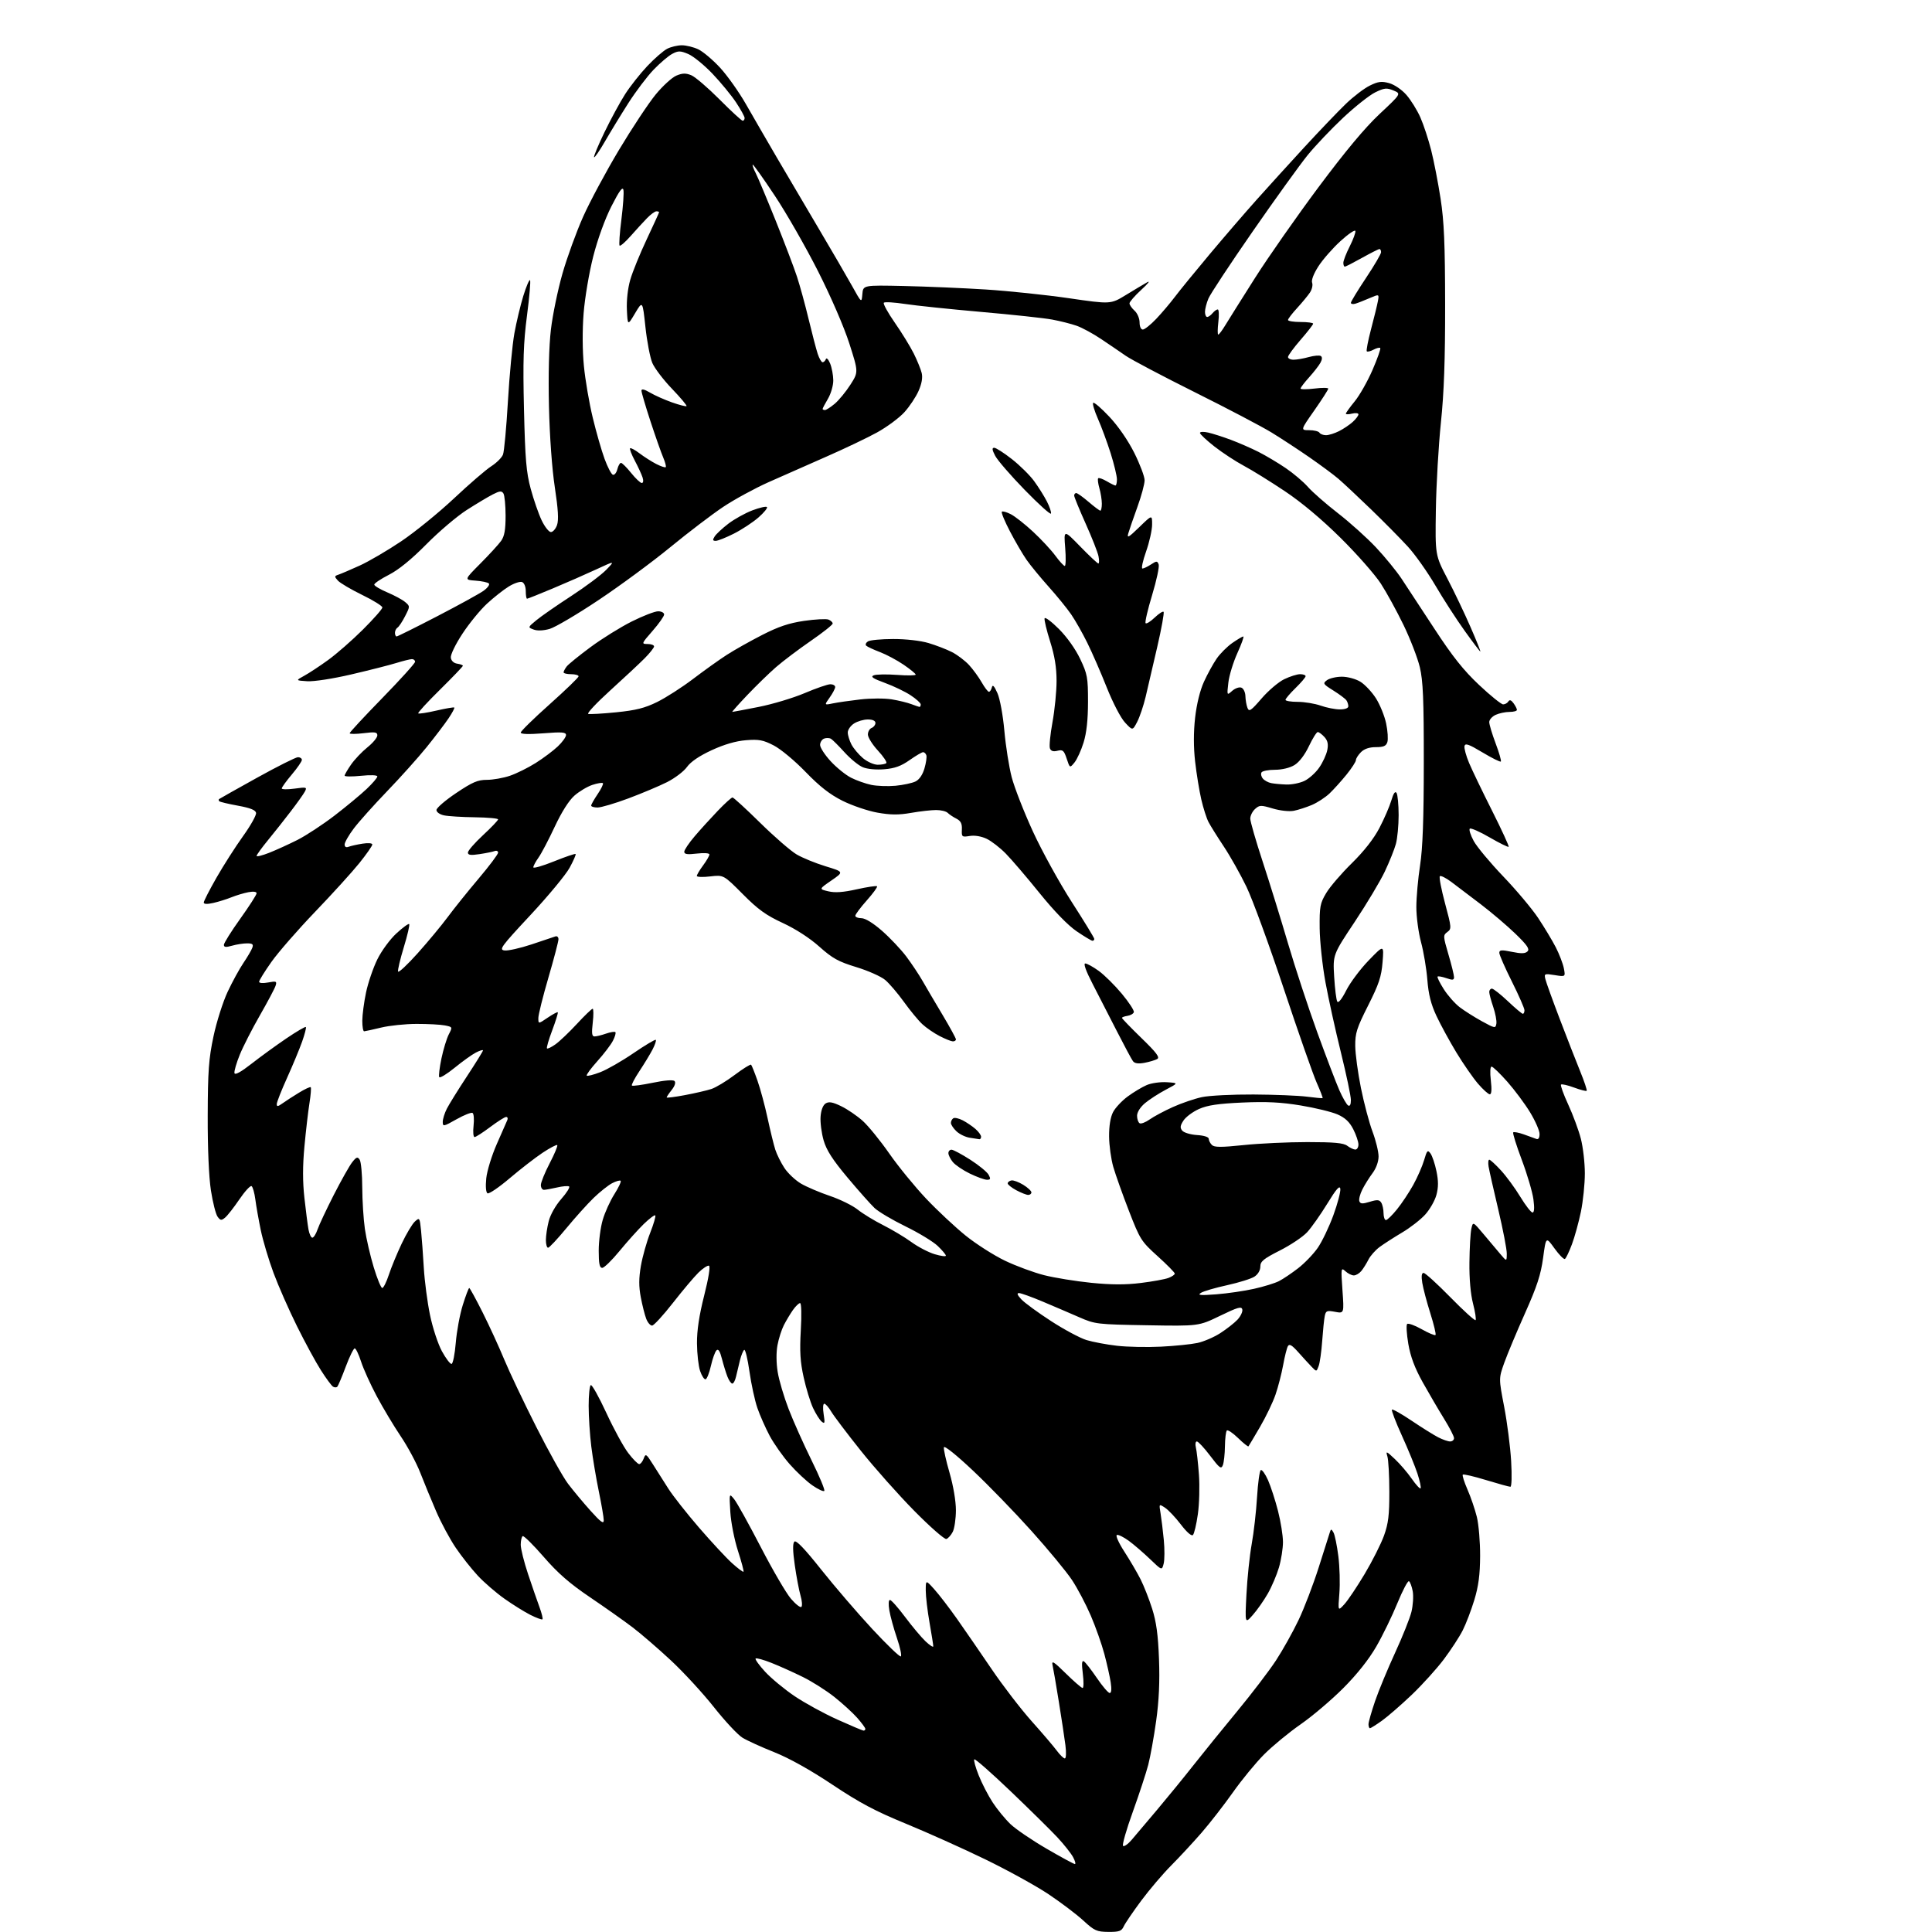 <?xml version="1.0" encoding="UTF-8" standalone="no"?>
<svg 
  version="1.1" 
  xmlns="http://www.w3.org/2000/svg" 
  xmlns:xlink="http://www.w3.org/1999/xlink" 
  xmlns:svg="http://www.w3.org/2000/svg"
  xmlns:rdf="http://www.w3.org/1999/02/22-rdf-syntax-ns#"
  xmlns:cc="http://creativecommons.org/ns#"
  xmlns:dc="http://purl.org/dc/elements/1.1/"
  viewBox="0 0 768 768"
  width="768"
  height="768"
>
<style>svg {background-color: white; }</style>"
<path stroke="none" fill="black" fill-rule="evenodd" d="M440.59,767.96C435.98,767.92 435.04,767.50 430.65,763.46C427.98,761.00 421.75,756.29 416.81,752.98C411.87,749.68 400.55,743.44 391.66,739.12C382.77,734.80 368.56,728.42 360.09,724.94C347.97,719.97 341.73,716.66 330.92,709.45C322.18,703.62 313.77,698.92 307.84,696.55C302.70,694.50 296.98,691.90 295.13,690.76C293.27,689.62 288.17,684.15 283.79,678.61C279.41,673.07 271.70,664.70 266.66,660.01C261.62,655.32 254.80,649.43 251.50,646.92C248.20,644.41 240.59,639.03 234.59,634.97C226.45,629.47 221.75,625.37 216.12,618.87C211.96,614.08 208.20,610.37 207.78,610.64C207.35,610.90 207.00,612.44 207.00,614.06C207.00,615.68 208.31,620.94 209.92,625.75C211.53,630.56 213.57,636.47 214.46,638.88C215.35,641.29 215.88,643.45 215.64,643.70C215.39,643.94 213.24,643.15 210.85,641.95C208.46,640.74 203.80,637.84 200.50,635.50C197.20,633.16 192.45,629.06 189.95,626.38C187.45,623.69 183.49,618.69 181.16,615.25C178.83,611.81 175.32,605.28 173.37,600.75C171.41,596.21 168.58,589.33 167.07,585.45C165.56,581.57 162.07,575.04 159.30,570.95C156.54,566.85 152.24,559.67 149.75,555.00C147.26,550.33 144.46,544.14 143.53,541.25C142.60,538.36 141.46,536.00 141.01,536.00C140.55,536.00 138.95,539.26 137.45,543.25C135.96,547.24 134.45,550.82 134.11,551.21C133.76,551.60 132.98,551.60 132.37,551.21C131.76,550.82 129.60,547.89 127.57,544.69C125.53,541.50 121.25,533.63 118.06,527.19C114.87,520.76 110.67,511.23 108.73,506.00C106.79,500.77 104.51,493.12 103.66,489.00C102.81,484.88 101.83,479.37 101.50,476.77C101.16,474.17 100.48,471.80 100.00,471.50C99.51,471.20 97.33,473.57 95.16,476.76C92.99,479.96 90.44,483.22 89.50,484.00C88.00,485.25 87.62,485.20 86.49,483.65C85.77,482.67 84.58,477.97 83.84,473.19C83.02,467.83 82.53,456.45 82.57,443.50C82.62,425.78 82.98,420.86 84.86,412.00C86.08,406.23 88.62,398.24 90.49,394.26C92.36,390.27 95.19,385.10 96.78,382.76C98.37,380.42 99.95,377.71 100.30,376.75C100.81,375.36 100.38,375.00 98.21,375.00C96.71,375.00 94.03,375.42 92.24,375.93C89.80,376.63 89.00,376.55 89.00,375.59C89.00,374.88 91.92,370.22 95.50,365.22C99.07,360.23 102.00,355.67 102.00,355.09C102.00,354.46 100.73,354.29 98.75,354.66C96.96,355.00 93.93,355.91 92.01,356.68C90.09,357.46 86.83,358.48 84.76,358.94C82.31,359.49 81.00,359.43 81.00,358.76C81.00,358.20 83.28,353.75 86.07,348.87C88.86,343.99 93.61,336.57 96.62,332.37C99.63,328.18 101.96,324.02 101.79,323.13C101.57,321.99 99.46,321.16 94.58,320.27C90.79,319.58 87.46,318.79 87.18,318.51C86.90,318.23 86.85,317.84 87.08,317.65C87.31,317.46 94.11,313.64 102.20,309.15C110.28,304.67 117.60,301.00 118.45,301.00C119.30,301.00 120.00,301.48 120.00,302.07C120.00,302.66 118.20,305.28 116.00,307.88C113.80,310.49 112.00,312.98 112.00,313.41C112.00,313.84 114.29,313.87 117.09,313.49C121.86,312.83 122.12,312.90 121.18,314.67C120.63,315.70 118.11,319.23 115.59,322.52C113.08,325.81 108.99,330.98 106.51,334.00C104.03,337.02 102.00,339.83 102.00,340.24C102.00,340.64 104.25,340.08 107.00,339.00C109.75,337.92 114.81,335.61 118.25,333.88C121.68,332.14 128.32,327.78 133.00,324.19C137.67,320.60 143.41,315.84 145.75,313.62C148.09,311.40 150.00,309.17 150.00,308.65C150.00,308.11 147.32,308.00 143.50,308.39C139.92,308.76 137.00,308.73 137.00,308.33C137.00,307.93 138.15,305.95 139.55,303.93C140.95,301.91 143.87,298.83 146.05,297.08C148.22,295.34 150.00,293.20 150.00,292.34C150.00,291.02 149.12,290.88 144.50,291.46C141.47,291.83 139.00,291.84 139.00,291.47C139.00,291.09 144.85,284.79 152.00,277.46C159.15,270.13 165.00,263.66 165.00,263.07C165.00,262.48 164.44,262.00 163.75,262.01C163.06,262.02 160.25,262.71 157.50,263.56C154.75,264.41 146.71,266.45 139.62,268.10C132.24,269.82 124.78,270.97 122.12,270.80C117.50,270.50 117.50,270.50 120.93,268.63C122.81,267.61 127.09,264.79 130.43,262.37C133.77,259.96 139.99,254.52 144.25,250.28C148.51,246.04 152.00,242.08 152.00,241.48C152.00,240.89 148.38,238.63 143.95,236.48C139.53,234.32 135.19,231.76 134.32,230.80C132.86,229.18 132.88,228.99 134.61,228.41C135.65,228.06 139.43,226.44 143.00,224.82C146.57,223.20 153.98,218.87 159.46,215.19C164.94,211.51 174.39,203.83 180.46,198.13C186.53,192.42 193.20,186.67 195.29,185.34C197.37,184.01 199.47,181.93 199.94,180.71C200.42,179.50 201.30,169.95 201.91,159.50C202.52,149.05 203.68,136.89 204.48,132.47C205.28,128.05 206.88,121.37 208.03,117.62C209.19,113.87 210.39,111.06 210.70,111.36C211.00,111.67 210.46,117.99 209.49,125.42C208.06,136.42 207.84,143.35 208.29,162.71C208.76,182.58 209.20,187.79 210.97,194.31C212.13,198.61 214.08,204.24 215.30,206.81C216.53,209.39 218.19,211.50 218.99,211.50C219.79,211.50 220.89,210.25 221.43,208.72C222.13,206.73 221.88,202.45 220.55,193.72C219.43,186.37 218.50,173.54 218.22,161.54C217.93,149.03 218.22,137.65 218.99,131.04C219.67,125.24 221.74,115.22 223.58,108.77C225.43,102.32 229.13,92.14 231.80,86.16C234.47,80.17 240.90,68.20 246.08,59.55C251.26,50.90 257.81,41.02 260.63,37.58C263.45,34.15 267.17,30.76 268.88,30.05C271.31,29.04 272.62,29.02 274.82,29.92C276.37,30.57 281.42,34.90 286.05,39.55C290.67,44.20 294.80,48.00 295.23,48.00C295.65,48.00 296.00,47.51 296.00,46.92C296.00,46.33 294.45,43.51 292.57,40.67C290.68,37.83 286.44,32.68 283.15,29.23C279.86,25.79 275.54,22.29 273.57,21.46C270.42,20.15 269.63,20.14 267.24,21.40C265.73,22.19 262.41,25.02 259.85,27.67C257.29,30.33 252.75,36.33 249.77,41.00C246.79,45.67 242.61,52.53 240.48,56.22C238.35,59.92 236.41,62.74 236.16,62.49C235.91,62.25 237.76,57.79 240.27,52.60C242.78,47.41 246.48,40.58 248.50,37.43C250.51,34.29 254.48,29.26 257.32,26.26C260.15,23.26 263.69,20.18 265.19,19.40C266.68,18.63 269.32,18.00 271.05,18.00C272.78,18.00 275.73,18.73 277.59,19.61C279.46,20.50 283.36,23.79 286.25,26.92C289.14,30.06 293.75,36.56 296.50,41.37C299.25,46.18 304.83,55.83 308.91,62.81C312.99,69.79 320.46,82.47 325.52,91.00C330.57,99.53 336.46,109.65 338.61,113.50C342.50,120.50 342.50,120.50 342.80,116.92C343.10,113.34 343.10,113.34 359.30,113.69C368.21,113.89 382.87,114.51 391.87,115.08C400.88,115.66 415.73,117.21 424.87,118.54C441.50,120.96 441.50,120.96 447.50,117.30C450.80,115.29 454.62,113.00 456.00,112.22C457.38,111.43 456.36,112.75 453.74,115.14C451.12,117.54 448.99,119.99 448.99,120.60C449.00,121.20 449.90,122.50 451.00,123.50C452.11,124.50 453.00,126.58 453.00,128.15C453.00,129.81 453.54,131.00 454.29,131.00C455.00,131.00 457.40,129.09 459.62,126.75C461.84,124.41 465.18,120.47 467.04,118.00C468.90,115.53 475.14,107.88 480.91,101.00C486.68,94.12 495.01,84.45 499.44,79.50C503.86,74.55 512.43,65.12 518.49,58.53C524.55,51.95 531.98,44.19 535.00,41.28C538.02,38.37 542.31,35.10 544.53,34.02C547.83,32.39 549.20,32.22 552.19,33.04C554.28,33.62 557.21,35.61 559.06,37.72C560.83,39.74 563.33,43.76 564.61,46.65C565.89,49.54 567.82,55.42 568.91,59.70C570.00,63.99 571.68,72.67 572.66,79.00C574.05,88.06 574.43,96.97 574.46,121.00C574.49,142.96 574.02,156.12 572.78,168.00C571.84,177.07 570.94,192.65 570.78,202.60C570.50,220.71 570.50,220.71 575.41,230.10C578.11,235.27 582.22,243.89 584.55,249.25C586.89,254.61 588.65,259.00 588.46,259.00C588.28,259.00 585.47,255.29 582.22,250.75C578.96,246.21 573.74,238.13 570.62,232.80C567.49,227.46 562.59,220.52 559.72,217.37C556.85,214.23 550.23,207.52 545.00,202.47C539.77,197.41 533.92,191.94 532.00,190.30C530.08,188.66 524.90,184.83 520.50,181.78C516.10,178.73 509.35,174.31 505.50,171.95C501.65,169.59 487.93,162.38 475.00,155.94C462.07,149.49 449.70,142.96 447.50,141.43C445.30,139.90 440.90,136.90 437.71,134.77C434.53,132.63 430.16,130.26 428.00,129.50C425.84,128.74 421.47,127.63 418.29,127.04C415.10,126.44 402.38,125.07 390.00,123.99C377.62,122.90 364.02,121.48 359.76,120.83C355.51,120.18 351.71,119.95 351.34,120.33C350.96,120.71 352.92,124.28 355.69,128.26C358.46,132.24 361.85,137.75 363.22,140.50C364.59,143.25 366.02,146.76 366.39,148.29C366.83,150.13 366.40,152.56 365.14,155.41C364.09,157.80 361.55,161.60 359.51,163.86C357.46,166.12 352.57,169.74 348.64,171.91C344.71,174.07 335.65,178.39 328.50,181.52C321.35,184.65 311.00,189.22 305.50,191.68C300.00,194.14 291.90,198.55 287.50,201.49C283.10,204.42 273.65,211.62 266.50,217.48C259.35,223.35 246.53,232.80 238.00,238.49C229.47,244.19 220.70,249.36 218.50,250.00C216.00,250.71 213.62,250.81 212.15,250.26C209.79,249.38 209.79,249.38 213.15,246.60C214.99,245.06 221.22,240.73 227.00,236.97C232.78,233.21 239.07,228.50 241.00,226.50C244.50,222.87 244.50,222.87 237.00,226.35C232.88,228.26 225.12,231.67 219.76,233.91C214.40,236.16 209.79,238.00 209.51,238.00C209.23,238.00 209.00,236.64 209.00,234.97C209.00,233.22 208.38,231.70 207.53,231.37C206.71,231.06 204.35,231.85 202.28,233.12C200.20,234.39 196.29,237.48 193.59,239.97C190.89,242.46 186.48,247.85 183.80,251.95C181.04,256.15 179.04,260.29 179.21,261.45C179.39,262.70 180.38,263.62 181.75,263.82C182.99,264.00 184.00,264.38 184.00,264.66C184.00,264.95 179.90,269.22 174.90,274.16C169.89,279.09 166.00,283.33 166.25,283.58C166.50,283.83 169.75,283.33 173.47,282.47C177.19,281.61 180.40,281.06 180.59,281.26C180.79,281.45 179.76,283.39 178.30,285.56C176.84,287.73 172.93,292.88 169.60,297.00C166.27,301.12 159.21,309.00 153.91,314.50C148.62,320.00 142.64,326.67 140.64,329.33C138.64,331.98 137.00,334.84 137.00,335.68C137.00,336.67 137.56,337.00 138.59,336.60C139.46,336.27 141.94,335.71 144.09,335.37C146.36,335.01 148.00,335.15 148.00,335.71C148.00,336.24 145.68,339.56 142.85,343.09C140.02,346.61 132.09,355.35 125.22,362.50C118.36,369.65 110.55,378.61 107.87,382.41C105.19,386.21 103.00,389.74 103.00,390.27C103.00,390.82 104.51,390.94 106.59,390.55C109.85,389.94 110.12,390.06 109.54,391.87C109.19,392.96 106.39,398.24 103.32,403.60C100.24,408.96 96.64,416.01 95.31,419.28C93.98,422.55 93.03,425.83 93.20,426.57C93.40,427.45 95.75,426.16 100.00,422.84C103.58,420.04 109.80,415.52 113.83,412.79C117.86,410.06 121.35,408.02 121.58,408.25C121.82,408.48 121.14,411.11 120.09,414.09C119.03,417.06 116.34,423.55 114.10,428.50C111.86,433.45 110.02,438.12 110.02,438.87C110.00,439.96 110.46,439.91 112.25,438.63C113.49,437.74 116.43,435.83 118.80,434.39C121.16,432.94 123.28,431.95 123.52,432.19C123.76,432.42 123.53,435.29 123.01,438.56C122.49,441.83 121.59,449.54 121.02,455.71C120.29,463.46 120.29,469.78 121.01,476.21C121.57,481.32 122.31,486.96 122.63,488.75C122.96,490.54 123.65,492.00 124.16,492.00C124.68,492.00 125.61,490.54 126.22,488.75C126.83,486.96 129.74,480.77 132.68,475.00C135.63,469.23 138.92,463.38 140.01,462.00C141.68,459.88 142.14,459.73 142.98,461.00C143.52,461.82 143.99,466.77 144.00,472.00C144.02,477.23 144.49,484.65 145.04,488.50C145.60,492.35 147.18,499.21 148.56,503.75C149.94,508.29 151.46,512.00 151.95,512.00C152.44,512.00 153.62,509.64 154.57,506.75C155.52,503.86 157.81,498.30 159.66,494.40C161.51,490.49 163.88,486.52 164.93,485.57C166.78,483.89 166.85,484.00 167.38,489.17C167.67,492.10 168.17,498.77 168.47,504.00C168.78,509.23 169.88,517.64 170.93,522.71C171.97,527.77 174.10,534.25 175.66,537.12C177.22,539.98 178.95,542.26 179.50,542.18C180.05,542.11 180.80,538.32 181.18,533.77C181.55,529.22 182.80,522.46 183.97,518.75C185.13,515.04 186.28,512.00 186.53,512.00C186.78,512.00 189.18,516.39 191.87,521.75C194.56,527.11 198.41,535.51 200.44,540.42C202.47,545.32 208.18,557.36 213.14,567.16C218.09,576.97 223.80,587.18 225.82,589.84C227.85,592.51 231.86,597.33 234.75,600.55C238.79,605.05 240.00,605.93 240.00,604.36C240.00,603.24 239.12,598.08 238.05,592.91C236.98,587.73 235.63,579.69 235.05,575.03C234.47,570.37 234.00,563.08 234.00,558.84C234.00,554.59 234.38,550.88 234.84,550.60C235.30,550.31 238.08,555.28 241.02,561.63C243.96,567.99 247.87,575.17 249.73,577.59C251.58,580.02 253.54,582.00 254.08,582.00C254.62,582.00 255.43,581.01 255.88,579.79C256.64,577.73 256.88,577.87 259.51,582.04C261.06,584.49 263.82,588.85 265.66,591.73C267.49,594.61 273.00,601.60 277.90,607.28C282.80,612.95 288.69,619.29 290.99,621.37C293.29,623.45 295.34,624.99 295.55,624.78C295.75,624.58 294.76,620.83 293.34,616.46C291.92,612.07 290.56,605.14 290.31,601.00C289.86,593.50 289.86,593.50 291.87,595.99C292.97,597.36 297.72,605.91 302.42,614.99C307.12,624.07 312.51,633.30 314.39,635.50C316.27,637.70 318.15,639.17 318.57,638.76C318.98,638.35 318.83,636.32 318.22,634.26C317.62,632.19 316.59,626.75 315.94,622.18C315.12,616.48 315.07,613.53 315.78,612.82C316.48,612.12 319.85,615.63 326.46,623.96C331.78,630.64 340.89,641.25 346.71,647.52C352.54,653.80 357.66,658.71 358.09,658.45C358.52,658.18 357.83,654.90 356.55,651.15C355.27,647.40 353.92,642.46 353.53,640.17C353.11,637.71 353.21,636.00 353.77,636.00C354.30,636.00 356.99,639.04 359.77,642.75C362.54,646.46 366.20,650.82 367.90,652.44C369.61,654.05 371.00,654.95 371.00,654.44C371.00,653.92 370.32,649.67 369.50,645.00C368.68,640.33 368.00,634.59 368.00,632.25C368.00,627.99 368.00,627.99 371.38,631.75C373.24,633.81 377.31,639.10 380.41,643.50C383.51,647.90 389.71,656.90 394.19,663.50C398.66,670.10 405.81,679.39 410.06,684.16C414.32,688.92 418.83,694.20 420.09,695.91C421.35,697.61 422.78,699.00 423.28,699.00C423.79,699.00 423.90,696.71 423.52,693.75C423.15,690.86 421.98,683.10 420.91,676.50C419.85,669.90 418.73,663.38 418.42,662.00C417.96,659.91 418.83,660.45 423.71,665.25C426.93,668.41 429.91,671.00 430.35,671.00C430.79,671.00 430.83,668.46 430.44,665.36C429.93,661.25 430.04,659.91 430.87,660.42C431.50,660.81 433.82,663.80 436.04,667.06C438.26,670.33 440.55,673.00 441.13,673.00C441.80,673.00 441.94,671.47 441.52,668.75C441.16,666.41 440.02,661.35 439.00,657.50C437.98,653.65 435.56,646.80 433.62,642.27C431.68,637.75 428.31,631.35 426.12,628.06C423.93,624.76 416.70,616.00 410.05,608.60C403.40,601.19 392.91,590.37 386.73,584.55C380.23,578.41 375.38,574.53 375.21,575.32C375.05,576.07 376.06,580.63 377.46,585.45C378.97,590.67 379.99,596.71 379.99,600.36C379.98,603.74 379.41,607.59 378.74,608.92C378.06,610.25 376.91,611.54 376.20,611.77C375.48,612.01 369.74,606.98 363.45,600.60C357.16,594.22 347.56,583.42 342.13,576.61C336.69,569.80 331.42,562.82 330.41,561.11C329.40,559.40 328.16,558.00 327.66,558.00C327.15,558.00 327.04,559.83 327.41,562.15C327.98,565.71 327.86,566.13 326.62,565.10C325.82,564.44 324.29,562.01 323.20,559.70C322.12,557.39 320.44,551.93 319.48,547.56C318.10,541.37 317.85,537.24 318.33,528.81C318.69,522.54 318.57,518.00 318.04,518.00C317.55,518.00 316.27,519.24 315.20,520.75C314.14,522.26 312.52,524.97 311.60,526.76C310.68,528.56 309.54,532.14 309.06,534.73C308.53,537.53 308.56,541.82 309.14,545.37C309.66,548.65 311.63,555.29 313.50,560.13C315.37,564.98 319.47,574.14 322.60,580.49C325.74,586.84 328.02,592.32 327.67,592.66C327.32,593.01 325.19,592.02 322.93,590.45C320.66,588.88 316.61,585.10 313.93,582.05C311.24,579.00 307.66,573.92 305.97,570.78C304.29,567.63 302.08,562.63 301.06,559.67C300.04,556.71 298.63,550.19 297.92,545.20C297.21,540.20 296.28,536.33 295.84,536.60C295.41,536.86 294.64,538.75 294.13,540.79C293.62,542.83 292.92,545.74 292.58,547.25C292.24,548.76 291.58,550.00 291.10,550.00C290.63,550.00 289.76,548.76 289.17,547.25C288.58,545.74 287.59,542.53 286.97,540.12C286.19,537.06 285.54,536.06 284.80,536.80C284.22,537.38 283.23,540.16 282.59,542.98C281.96,545.79 281.00,548.19 280.47,548.30C279.94,548.41 278.96,546.92 278.31,545.00C277.65,543.08 277.09,538.12 277.06,534.00C277.02,528.87 277.93,522.87 279.92,515.00C281.68,508.06 282.43,503.36 281.83,503.14C281.28,502.94 279.40,504.17 277.66,505.87C275.92,507.57 271.35,512.99 267.50,517.92C263.65,522.84 259.93,526.90 259.23,526.94C258.52,526.97 257.47,525.76 256.89,524.25C256.30,522.74 255.33,518.88 254.72,515.67C253.91,511.37 253.92,508.11 254.77,503.17C255.41,499.50 257.07,493.61 258.46,490.08C259.85,486.54 260.76,483.42 260.48,483.14C260.19,482.86 258.14,484.40 255.91,486.56C253.68,488.73 249.36,493.54 246.31,497.25C243.27,500.96 240.15,504.00 239.39,504.00C238.34,504.00 238.00,502.33 238.00,497.18C238.00,493.43 238.71,487.92 239.59,484.93C240.46,481.94 242.54,477.35 244.22,474.71C245.89,472.08 247.02,469.68 246.72,469.39C246.43,469.09 244.91,469.52 243.34,470.34C241.78,471.15 238.47,473.78 236.00,476.17C233.53,478.56 228.63,484.00 225.12,488.26C221.60,492.52 218.34,496.00 217.87,496.00C217.39,496.00 217.00,494.62 217.00,492.94C217.00,491.26 217.50,487.89 218.12,485.45C218.77,482.86 220.86,479.17 223.14,476.58C225.29,474.14 226.67,471.91 226.22,471.63C225.76,471.35 223.61,471.53 221.44,472.04C219.28,472.54 216.94,472.96 216.25,472.98C215.56,472.99 215.00,472.13 215.00,471.07C215.00,470.01 216.58,466.12 218.51,462.41C220.44,458.71 221.79,455.46 221.52,455.19C221.25,454.92 218.64,456.29 215.71,458.23C212.79,460.17 206.89,464.74 202.60,468.38C198.32,472.02 194.35,474.71 193.78,474.36C193.16,473.98 192.97,471.58 193.30,468.37C193.60,465.43 195.49,459.30 197.49,454.76C199.49,450.22 201.37,445.94 201.67,445.25C201.97,444.56 201.76,444.00 201.21,444.00C200.65,444.00 197.81,445.80 194.88,448.00C191.95,450.20 189.15,452.00 188.65,452.00C188.15,452.00 187.97,449.97 188.25,447.48C188.53,445.00 188.35,442.72 187.85,442.41C187.35,442.10 184.48,443.23 181.47,444.93C176.28,447.86 176.00,447.91 176.00,445.96C176.00,444.83 176.74,442.46 177.64,440.70C178.54,438.94 182.14,433.14 185.64,427.82C189.14,422.50 192.00,417.87 192.00,417.55C192.00,417.22 190.72,417.61 189.16,418.41C187.61,419.22 183.81,421.93 180.73,424.45C177.64,426.96 174.89,428.64 174.61,428.18C174.33,427.73 174.72,424.39 175.48,420.76C176.24,417.14 177.55,412.84 178.39,411.20C179.92,408.25 179.91,408.23 176.84,407.62C175.14,407.28 170.09,407.01 165.62,407.02C161.16,407.02 154.80,407.68 151.50,408.48C148.20,409.28 145.16,409.94 144.75,409.96C144.34,409.98 144.01,408.09 144.02,405.75C144.03,403.41 144.70,398.35 145.51,394.50C146.32,390.65 148.34,384.74 149.99,381.38C151.66,377.98 155.04,373.37 157.58,371.04C160.09,368.72 162.38,367.05 162.66,367.33C162.94,367.61 161.98,371.74 160.53,376.50C159.08,381.26 158.04,385.63 158.24,386.21C158.43,386.78 161.96,383.48 166.08,378.88C170.20,374.27 175.57,367.80 178.01,364.50C180.45,361.20 185.94,354.36 190.22,349.30C194.50,344.24 198.00,339.58 198.00,338.94C198.00,338.31 197.38,338.02 196.63,338.31C195.87,338.60 193.17,339.15 190.63,339.53C187.10,340.06 186.00,339.91 186.00,338.90C186.00,338.17 188.70,335.06 192.00,332.00C195.30,328.94 198.00,326.11 198.00,325.72C198.00,325.32 193.84,324.95 188.75,324.88C183.66,324.82 178.15,324.47 176.50,324.12C174.80,323.76 173.50,322.84 173.50,321.99C173.50,321.17 177.02,318.14 181.33,315.25C187.81,310.90 189.91,310.00 193.54,310.00C195.95,310.00 200.08,309.27 202.70,308.38C205.32,307.49 209.95,305.19 212.98,303.28C216.02,301.36 219.96,298.40 221.75,296.70C223.54,295.00 225.00,292.97 225.00,292.20C225.00,291.04 223.41,290.91 216.00,291.50C210.20,291.96 207.00,291.86 207.00,291.21C207.00,290.66 212.17,285.60 218.50,279.96C224.82,274.31 230.00,269.32 230.00,268.85C230.00,268.38 228.65,268.00 227.00,268.00C225.35,268.00 224.01,267.66 224.03,267.25C224.05,266.84 224.61,265.79 225.28,264.92C225.95,264.05 230.22,260.59 234.76,257.23C239.30,253.87 246.67,249.29 251.12,247.06C255.58,244.83 260.30,243.00 261.62,243.00C262.93,243.00 264.00,243.57 264.00,244.27C264.00,244.96 261.94,247.89 259.42,250.77C254.96,255.87 254.91,256.00 257.42,256.00C258.84,256.00 260.00,256.43 260.00,256.96C260.00,257.48 258.31,259.62 256.23,261.71C254.16,263.79 248.02,269.53 242.59,274.45C237.16,279.38 233.22,283.57 233.83,283.78C234.45,283.98 239.45,283.70 244.95,283.15C252.78,282.36 256.33,281.47 261.24,279.05C264.69,277.35 271.11,273.23 275.51,269.89C279.90,266.55 285.91,262.26 288.85,260.36C291.80,258.45 298.12,254.89 302.91,252.44C309.44,249.09 313.62,247.69 319.63,246.81C324.03,246.17 328.39,245.94 329.32,246.29C330.24,246.65 331.00,247.35 331.00,247.86C331.00,248.37 327.06,251.49 322.25,254.80C317.44,258.12 311.25,262.79 308.50,265.18C305.75,267.57 300.62,272.56 297.09,276.27C293.57,279.97 290.87,283.00 291.09,283.00C291.32,283.00 296.00,282.11 301.50,281.03C307.00,279.95 315.25,277.48 319.83,275.54C324.41,273.59 329.02,272.00 330.08,272.00C331.14,272.00 332.00,272.49 332.00,273.10C332.00,273.70 331.02,275.57 329.82,277.26C327.63,280.32 327.63,280.32 331.07,279.61C332.96,279.22 337.86,278.51 341.96,278.04C346.06,277.56 351.69,277.55 354.46,278.00C357.23,278.46 360.77,279.32 362.32,279.92C363.86,280.51 365.33,281.00 365.57,281.00C365.80,281.00 366.00,280.56 366.00,280.01C366.00,279.47 364.21,277.84 362.02,276.40C359.84,274.95 355.22,272.73 351.77,271.47C346.97,269.71 345.93,269.01 347.33,268.45C348.34,268.05 352.50,267.98 356.58,268.28C360.66,268.59 364.00,268.54 364.00,268.17C364.00,267.80 361.84,266.03 359.20,264.23C356.56,262.43 352.30,260.16 349.74,259.19C347.19,258.22 344.75,257.08 344.32,256.66C343.90,256.24 344.22,255.47 345.03,254.96C345.84,254.45 350.36,254.02 355.07,254.02C360.08,254.01 365.89,254.67 369.07,255.61C372.06,256.50 376.25,258.11 378.39,259.20C380.53,260.29 383.59,262.60 385.20,264.34C386.80,266.08 389.07,269.19 390.24,271.25C391.41,273.31 392.70,275.00 393.11,275.00C393.52,275.00 394.04,274.21 394.28,273.25C394.58,272.00 395.20,272.64 396.48,275.50C397.50,277.79 398.68,284.19 399.25,290.50C399.79,296.55 401.10,304.84 402.16,308.93C403.23,313.02 407.01,322.72 410.58,330.49C414.15,338.26 421.10,350.89 426.03,358.55C430.97,366.22 435.00,372.83 435.00,373.24C435.00,373.66 434.66,373.99 434.25,373.97C433.84,373.95 431.03,372.27 428.01,370.22C424.55,367.87 419.12,362.28 413.27,355.05C408.19,348.75 402.14,341.68 399.83,339.33C397.53,336.98 394.09,334.32 392.19,333.42C390.10,332.43 387.45,331.99 385.48,332.31C382.37,332.81 382.23,332.70 382.36,329.73C382.47,327.39 381.92,326.32 380.17,325.42C378.88,324.77 377.33,323.73 376.72,323.12C376.10,322.50 374.04,322.00 372.13,322.00C370.22,322.00 365.74,322.51 362.17,323.13C357.20,324.00 354.05,323.97 348.76,323.03C344.96,322.35 338.73,320.23 334.90,318.32C329.86,315.79 325.83,312.64 320.23,306.85C315.94,302.41 310.30,297.72 307.55,296.31C303.36,294.15 301.65,293.83 296.52,294.25C292.49,294.57 287.90,295.91 282.89,298.22C277.98,300.49 274.55,302.82 273.08,304.89C271.84,306.63 268.27,309.34 265.16,310.91C262.05,312.47 255.13,315.38 249.79,317.38C244.46,319.37 238.94,321.00 237.54,321.00C236.14,321.00 235.00,320.65 235.00,320.23C235.00,319.81 236.17,317.75 237.59,315.65C239.01,313.56 239.94,311.61 239.66,311.32C239.37,311.04 237.49,311.34 235.48,312.01C233.47,312.67 230.26,314.59 228.35,316.27C226.15,318.20 223.25,322.79 220.50,328.66C218.10,333.80 215.21,339.31 214.07,340.90C212.93,342.50 212.00,344.24 212.00,344.77C212.00,345.29 215.70,344.23 220.22,342.41C224.74,340.59 228.61,339.27 228.82,339.48C229.03,339.69 227.96,342.14 226.44,344.93C224.93,347.71 217.92,356.18 210.86,363.75C199.15,376.31 198.26,377.53 200.56,377.82C201.94,378.00 206.77,376.92 211.29,375.42C215.80,373.93 220.06,372.50 220.75,372.25C221.44,371.99 222.00,372.50 222.00,373.36C222.00,374.23 220.20,381.10 218.00,388.62C215.80,396.15 214.00,403.38 214.00,404.69C214.00,407.07 214.00,407.07 217.69,404.56C219.72,403.18 221.54,402.21 221.73,402.40C221.92,402.59 220.93,405.80 219.53,409.53C218.12,413.26 217.18,416.51 217.43,416.76C217.68,417.01 219.20,416.28 220.81,415.13C222.42,413.99 226.25,410.34 229.32,407.03C232.38,403.71 235.21,401.00 235.58,401.00C235.96,401.00 235.98,403.47 235.63,406.50C235.13,410.79 235.28,412.00 236.34,412.00C237.09,412.00 239.14,411.50 240.90,410.88C242.66,410.27 244.34,410.00 244.62,410.29C244.91,410.58 244.47,412.12 243.64,413.72C242.82,415.32 240.03,418.98 237.44,421.85C234.86,424.73 232.97,427.30 233.25,427.58C233.53,427.86 235.95,427.24 238.63,426.21C241.31,425.18 247.26,421.77 251.86,418.62C256.47,415.47 260.44,413.10 260.69,413.36C260.94,413.61 260.37,415.32 259.42,417.15C258.47,418.99 256.12,422.86 254.20,425.76C252.27,428.66 250.92,431.25 251.19,431.53C251.46,431.80 255.18,431.30 259.45,430.42C264.19,429.43 267.57,429.17 268.13,429.73C268.70,430.30 268.27,431.66 267.03,433.24C265.91,434.65 265.00,436.01 265.00,436.25C265.00,436.49 268.26,436.08 272.25,435.33C276.24,434.58 280.97,433.49 282.76,432.90C284.55,432.32 288.73,429.80 292.05,427.30C295.38,424.80 298.31,422.98 298.57,423.24C298.84,423.50 299.98,426.37 301.12,429.61C302.26,432.85 304.07,439.55 305.13,444.50C306.20,449.45 307.57,455.07 308.19,457.00C308.81,458.93 310.44,462.21 311.83,464.31C313.21,466.40 316.18,469.19 318.42,470.51C320.66,471.82 325.83,474.02 329.90,475.40C333.96,476.77 338.93,479.22 340.94,480.83C342.95,482.44 347.49,485.22 351.04,487.00C354.59,488.79 359.65,491.81 362.28,493.73C364.91,495.65 369.07,497.82 371.53,498.56C373.99,499.30 376.00,499.56 376.00,499.15C376.00,498.73 374.54,496.99 372.75,495.28C370.96,493.57 365.23,490.08 360.00,487.53C354.77,484.98 349.21,481.68 347.64,480.20C346.07,478.71 341.22,473.25 336.86,468.05C330.99,461.04 328.54,457.24 327.41,453.34C326.57,450.45 326.02,446.19 326.19,443.89C326.38,441.28 327.15,439.30 328.21,438.63C329.51,437.82 330.99,438.08 334.42,439.75C336.90,440.95 340.75,443.59 342.98,445.60C345.21,447.62 349.96,453.45 353.53,458.58C357.10,463.70 363.68,471.75 368.14,476.47C372.61,481.19 379.70,487.81 383.88,491.19C388.07,494.56 395.10,499.04 399.50,501.15C403.90,503.26 410.90,505.84 415.05,506.90C419.20,507.95 427.64,509.32 433.80,509.94C441.83,510.74 447.41,510.76 453.51,510.00C458.20,509.42 463.15,508.52 464.51,507.99C465.88,507.47 467.00,506.70 466.99,506.27C466.98,505.85 463.92,502.73 460.17,499.35C453.64,493.45 453.18,492.72 448.77,481.35C446.24,474.83 443.45,466.97 442.55,463.87C441.66,460.77 440.91,455.31 440.88,451.74C440.85,447.61 441.42,444.09 442.45,442.10C443.34,440.37 445.97,437.57 448.29,435.86C450.60,434.16 454.00,432.12 455.84,431.33C457.68,430.54 461.28,430.03 463.84,430.20C468.50,430.50 468.50,430.50 463.39,433.19C460.58,434.68 456.87,437.08 455.14,438.53C453.26,440.12 452.00,442.12 452.00,443.53C452.00,444.82 452.45,446.16 453.01,446.50C453.56,446.85 455.35,446.17 456.99,445.01C458.62,443.85 462.78,441.62 466.23,440.07C469.68,438.51 474.88,436.74 477.80,436.12C480.71,435.50 489.94,435.04 498.30,435.08C506.66,435.13 516.20,435.52 519.50,435.94C522.80,436.37 525.62,436.63 525.76,436.51C525.91,436.40 524.85,433.65 523.41,430.40C521.97,427.16 516.07,410.32 510.31,393.00C504.55,375.68 497.87,357.45 495.48,352.50C493.09,347.55 489.04,340.35 486.48,336.50C483.92,332.65 481.19,328.28 480.41,326.79C479.63,325.30 478.33,321.25 477.53,317.79C476.73,314.33 475.63,307.56 475.08,302.75C474.43,296.96 474.43,291.04 475.08,285.26C475.69,279.88 477.04,274.39 478.59,271.01C479.97,267.98 482.24,263.85 483.63,261.83C485.02,259.81 487.84,257.00 489.88,255.58C491.93,254.16 493.89,253.00 494.24,253.00C494.59,253.00 493.53,255.97 491.88,259.61C490.23,263.25 488.61,268.53 488.29,271.36C487.70,276.50 487.70,276.50 489.81,274.63C490.98,273.60 492.62,273.02 493.46,273.35C494.31,273.67 495.03,275.19 495.07,276.72C495.11,278.25 495.48,280.35 495.89,281.40C496.53,283.05 497.27,282.56 501.51,277.64C504.19,274.53 508.24,271.09 510.51,269.99C512.78,268.90 515.61,268.00 516.82,268.00C518.02,268.00 519.00,268.36 519.00,268.80C519.00,269.24 517.20,271.35 515.00,273.50C512.80,275.65 511.00,277.76 511.00,278.20C511.00,278.64 513.19,279.00 515.87,279.00C518.56,279.00 522.66,279.68 525.00,280.50C527.34,281.33 530.77,282.00 532.63,282.00C534.67,282.00 535.99,281.51 535.98,280.75C535.98,280.06 535.64,279.00 535.23,278.40C534.83,277.79 532.50,276.05 530.07,274.52C525.91,271.92 525.75,271.66 527.51,270.37C528.54,269.62 531.21,269.00 533.44,269.00C535.73,269.01 538.93,269.88 540.77,271.00C542.57,272.10 545.36,275.08 546.98,277.62C548.59,280.17 550.41,284.67 551.02,287.62C551.64,290.57 551.85,293.89 551.50,294.99C551.01,296.55 549.99,297.00 546.93,297.00C544.33,297.00 542.32,297.68 541.00,299.00C539.90,300.10 539.00,301.52 539.00,302.15C539.00,302.78 537.32,305.37 535.28,307.90C533.23,310.43 530.19,313.80 528.53,315.39C526.86,316.98 523.70,319.04 521.50,319.98C519.30,320.91 516.06,321.96 514.31,322.30C512.48,322.66 508.91,322.27 505.96,321.40C501.20,319.98 500.66,320.00 498.90,321.59C497.86,322.53 497.00,324.25 497.00,325.41C497.00,326.56 499.22,334.26 501.93,342.50C504.64,350.75 509.17,365.38 512.00,375.00C514.83,384.62 520.06,400.51 523.61,410.31C527.17,420.11 531.14,430.51 532.43,433.43C533.72,436.35 535.28,439.05 535.89,439.43C536.60,439.87 537.00,439.11 537.00,437.28C537.00,435.72 535.22,427.24 533.05,418.44C530.87,409.64 528.10,397.05 526.89,390.47C525.68,383.89 524.65,374.23 524.59,369.00C524.51,360.38 524.75,359.08 527.19,355.00C528.66,352.52 533.25,347.18 537.38,343.13C542.22,338.37 546.11,333.41 548.34,329.13C550.25,325.48 552.37,320.57 553.07,318.21C553.92,315.33 554.61,314.35 555.15,315.21C555.60,315.92 555.97,319.88 555.98,324.00C555.98,328.12 555.49,333.30 554.88,335.50C554.28,337.70 552.28,342.65 550.46,346.50C548.63,350.35 543.25,359.35 538.49,366.50C529.84,379.50 529.84,379.50 530.35,388.24C530.64,393.05 531.19,397.50 531.59,398.15C532.03,398.86 533.43,397.11 535.16,393.68C536.73,390.58 540.74,385.22 544.08,381.77C550.15,375.50 550.15,375.50 549.59,382.46C549.13,388.23 548.15,391.18 543.86,399.69C539.34,408.64 538.68,410.70 538.73,415.76C538.76,418.95 539.78,426.50 541.00,432.53C542.22,438.56 544.29,446.37 545.61,449.87C546.92,453.37 548.00,457.79 548.00,459.69C548.00,461.76 547.05,464.40 545.62,466.32C544.31,468.07 542.48,471.00 541.55,472.84C540.62,474.68 540.09,476.78 540.37,477.52C540.78,478.58 541.62,478.62 544.51,477.73C547.47,476.83 548.32,476.89 549.06,478.06C549.56,478.85 549.98,480.74 549.98,482.25C549.99,483.76 550.42,485.00 550.93,485.00C551.45,485.00 553.42,483.09 555.31,480.75C557.21,478.41 560.13,474.02 561.80,471.00C563.47,467.98 565.41,463.54 566.11,461.15C567.24,457.28 567.52,456.99 568.65,458.53C569.34,459.48 570.41,462.65 571.01,465.56C571.82,469.43 571.81,471.98 571.00,474.99C570.39,477.26 568.38,480.78 566.54,482.81C564.70,484.84 560.56,488.06 557.34,489.96C554.13,491.87 550.12,494.45 548.43,495.69C546.74,496.94 544.73,499.21 543.97,500.73C543.21,502.25 541.93,504.29 541.14,505.25C540.34,506.21 539.01,507.00 538.17,507.00C537.34,507.00 535.83,506.26 534.83,505.34C533.07,503.75 533.02,504.02 533.65,512.92C534.31,522.15 534.31,522.15 530.70,521.47C527.46,520.86 527.04,521.04 526.61,523.15C526.34,524.44 525.89,528.92 525.59,533.09C525.29,537.27 524.67,541.73 524.19,543.01C523.34,545.33 523.33,545.33 521.42,543.34C520.36,542.25 517.97,539.64 516.11,537.55C513.55,534.67 512.53,534.08 511.95,535.13C511.53,535.88 510.67,539.29 510.06,542.69C509.44,546.09 508.08,551.36 507.03,554.40C505.99,557.44 503.22,563.21 500.88,567.21C498.54,571.22 496.47,574.70 496.29,574.94C496.11,575.17 494.26,573.70 492.17,571.66C490.08,569.63 488.06,568.27 487.69,568.65C487.31,569.02 486.97,571.85 486.93,574.92C486.89,577.99 486.52,581.37 486.10,582.43C485.44,584.11 484.78,583.62 481.05,578.68C478.69,575.56 476.31,573.00 475.77,573.00C475.23,573.00 475.05,574.06 475.37,575.36C475.70,576.65 476.25,581.49 476.59,586.11C476.93,590.72 476.75,597.82 476.17,601.89C475.60,605.95 474.71,609.69 474.21,610.19C473.66,610.74 471.76,609.09 469.41,606.01C467.28,603.21 464.44,600.21 463.11,599.34C460.70,597.76 460.70,597.76 461.35,601.63C461.70,603.76 462.28,608.49 462.63,612.15C462.98,615.80 462.96,620.04 462.58,621.55C461.88,624.31 461.88,624.31 457.19,619.80C454.61,617.33 450.83,614.06 448.78,612.55C446.74,611.05 444.58,609.97 443.98,610.17C443.38,610.37 444.69,613.31 446.95,616.80C449.18,620.25 452.08,625.19 453.39,627.79C454.70,630.38 456.78,635.65 458.00,639.50C459.65,644.68 460.36,649.87 460.72,659.50C461.06,668.49 460.71,676.07 459.59,684.09C458.70,690.46 457.28,698.33 456.44,701.57C455.59,704.81 452.83,713.22 450.30,720.25C447.76,727.27 446.02,733.36 446.43,733.76C446.83,734.17 448.37,733.10 449.83,731.40C451.30,729.69 455.88,724.28 460.00,719.38C464.13,714.48 470.66,706.48 474.50,701.60C478.35,696.72 486.19,687.05 491.92,680.11C497.65,673.18 504.53,664.15 507.22,660.05C509.90,655.95 513.93,648.75 516.17,644.05C518.42,639.35 522.04,629.88 524.23,623.00C526.42,616.12 528.42,609.83 528.67,609.00C529.06,607.73 529.28,607.76 530.08,609.19C530.61,610.12 531.47,614.35 532.01,618.59C532.55,622.82 532.73,629.48 532.42,633.39C531.85,640.50 531.85,640.50 534.38,637.74C535.78,636.23 539.41,630.80 542.47,625.69C545.52,620.57 548.98,613.71 550.16,610.44C551.89,605.64 552.30,602.29 552.28,592.95C552.27,586.59 551.92,580.29 551.51,578.95C550.83,576.70 551.07,576.78 554.48,580.00C556.52,581.92 559.54,585.44 561.19,587.82C562.84,590.20 564.42,591.91 564.70,591.64C564.98,591.36 564.42,588.74 563.47,585.81C562.52,582.89 559.73,576.08 557.27,570.68C554.81,565.28 553.04,560.63 553.32,560.35C553.60,560.06 557.14,562.05 561.17,564.77C565.20,567.48 569.94,570.45 571.70,571.35C573.46,572.26 575.60,573.00 576.45,573.00C577.30,573.00 578.00,572.41 578.00,571.68C578.00,570.96 576.21,567.47 574.01,563.93C571.82,560.39 568.01,553.88 565.54,549.46C562.38,543.78 560.70,539.31 559.83,534.24C559.16,530.29 558.94,526.72 559.36,526.31C559.77,525.90 562.37,526.82 565.13,528.38C567.88,529.93 570.37,530.97 570.64,530.69C570.92,530.41 569.99,526.53 568.58,522.06C567.17,517.60 565.73,512.16 565.38,509.97C564.95,507.27 565.11,506.00 565.90,506.00C566.54,506.00 571.32,510.35 576.53,515.66C581.74,520.98 586.26,525.08 586.56,524.77C586.86,524.47 586.41,521.52 585.56,518.22C584.58,514.44 584.04,508.36 584.12,501.86C584.18,496.16 584.52,490.16 584.87,488.53C585.51,485.56 585.51,485.56 589.69,490.53C591.99,493.26 595.01,496.85 596.40,498.50C598.94,501.50 598.94,501.50 598.97,498.36C598.99,496.64 597.47,488.76 595.60,480.86C593.73,472.96 591.99,465.26 591.74,463.75C591.49,462.24 591.61,461.00 592.01,461.00C592.41,461.00 594.50,462.91 596.65,465.25C598.80,467.59 602.27,472.31 604.35,475.75C606.44,479.19 608.62,482.00 609.20,482.00C609.90,482.00 610.02,480.21 609.56,476.76C609.18,473.88 607.10,466.83 604.94,461.09C602.78,455.35 601.24,450.43 601.53,450.14C601.82,449.85 603.73,450.22 605.78,450.95C607.82,451.68 610.06,452.49 610.75,452.75C611.53,453.04 612.00,452.31 612.00,450.79C612.00,449.45 610.31,445.59 608.25,442.19C606.19,438.80 602.11,433.32 599.19,430.01C596.27,426.71 593.45,424.00 592.93,424.00C592.37,424.00 592.25,426.24 592.63,429.50C593.05,433.11 592.91,435.00 592.22,435.00C591.63,435.00 589.51,433.09 587.50,430.75C585.50,428.41 581.64,422.84 578.92,418.36C576.21,413.88 572.65,407.34 571.00,403.82C568.82,399.16 567.84,395.27 567.39,389.46C567.04,385.08 565.92,378.36 564.88,374.52C563.85,370.68 563.01,364.38 563.02,360.52C563.03,356.66 563.69,349.23 564.50,344.00C565.55,337.20 565.97,325.61 565.98,303.21C566.00,277.89 565.69,270.63 564.40,265.21C563.51,261.52 560.61,254.00 557.95,248.50C555.29,243.00 551.22,235.57 548.91,232.00C546.59,228.43 539.41,220.27 532.96,213.88C525.41,206.41 517.49,199.77 510.78,195.28C505.04,191.44 497.67,186.87 494.40,185.13C491.14,183.39 485.89,179.94 482.73,177.47C479.58,175.00 477.00,172.57 477.00,172.09C477.00,171.61 478.47,171.54 480.27,171.95C482.08,172.36 486.14,173.66 489.30,174.84C492.46,176.02 497.40,178.18 500.27,179.63C503.15,181.09 508.01,183.98 511.07,186.06C514.14,188.14 518.13,191.52 519.94,193.58C521.75,195.64 527.11,200.33 531.86,204.01C536.61,207.69 543.42,213.82 547.00,217.63C550.58,221.44 555.13,227.02 557.13,230.03C559.12,233.04 565.03,242.04 570.26,250.03C577.41,260.97 581.79,266.48 587.96,272.28C592.47,276.53 596.78,280.00 597.52,280.00C598.27,280.00 599.20,279.48 599.59,278.85C600.09,278.05 600.72,278.26 601.65,279.54C602.39,280.55 603.00,281.75 603.00,282.19C603.00,282.64 601.67,283.00 600.05,283.00C598.42,283.00 595.95,283.52 594.55,284.16C593.15,284.80 592.00,286.10 592.00,287.04C592.00,287.99 593.14,291.80 594.54,295.51C595.94,299.22 596.87,302.47 596.61,302.72C596.35,302.98 593.07,301.35 589.32,299.10C583.85,295.82 582.43,295.32 582.16,296.58C581.97,297.45 582.80,300.49 584.00,303.33C585.20,306.17 589.32,314.73 593.16,322.35C596.99,329.97 599.94,336.39 599.72,336.62C599.49,336.84 596.08,335.16 592.13,332.87C588.18,330.58 584.64,329.03 584.26,329.41C583.87,329.79 584.58,332.00 585.82,334.30C587.07,336.61 592.35,342.94 597.55,348.38C602.76,353.81 609.01,361.26 611.45,364.93C613.89,368.60 617.04,373.83 618.44,376.55C619.84,379.27 621.28,383.03 621.65,384.90C622.31,388.31 622.31,388.31 618.03,387.62C613.95,386.97 613.78,387.04 614.31,389.22C614.61,390.47 617.17,397.57 620.00,405.00C622.83,412.43 626.49,421.81 628.14,425.85C629.79,429.89 630.95,433.38 630.73,433.61C630.50,433.83 628.23,433.25 625.69,432.31C623.15,431.37 620.83,430.84 620.53,431.14C620.23,431.44 621.52,435.02 623.40,439.09C625.28,443.17 627.54,449.26 628.41,452.64C629.28,456.02 630.00,462.23 630.00,466.44C630.00,470.64 629.29,477.51 628.43,481.70C627.56,485.89 625.96,491.71 624.86,494.64C623.77,497.57 622.52,500.18 622.08,500.45C621.65,500.72 619.78,498.82 617.92,496.24C614.55,491.55 614.55,491.55 613.41,500.02C612.50,506.71 610.99,511.35 606.23,522.00C602.91,529.42 599.20,538.30 597.98,541.71C595.76,547.93 595.76,547.93 597.93,559.21C599.12,565.42 600.37,575.11 600.70,580.75C601.04,586.60 600.92,591.01 600.40,591.01C599.91,591.02 595.56,589.82 590.74,588.35C585.93,586.88 581.76,585.91 581.48,586.19C581.20,586.46 582.04,589.12 583.34,592.10C584.65,595.07 586.32,599.98 587.07,603.00C587.81,606.02 588.40,613.02 588.37,618.55C588.33,626.00 587.73,630.52 586.06,636.03C584.82,640.11 582.74,645.55 581.44,648.11C580.14,650.68 576.76,655.86 573.92,659.64C571.08,663.41 565.32,669.77 561.13,673.77C556.93,677.76 551.62,682.37 549.32,684.02C547.02,685.66 544.88,687.00 544.57,687.00C544.26,687.00 544.00,686.29 544.00,685.42C544.00,684.55 545.19,680.39 546.63,676.17C548.08,671.95 551.66,663.33 554.57,657.00C557.49,650.67 560.41,643.37 561.06,640.77C561.70,638.16 561.93,634.47 561.58,632.55C561.22,630.64 560.55,628.84 560.09,628.56C559.64,628.28 557.57,632.20 555.49,637.27C553.42,642.35 549.65,650.10 547.11,654.50C544.14,659.65 539.48,665.53 534.00,671.03C529.33,675.72 521.67,682.22 517.00,685.46C512.33,688.71 505.79,694.10 502.48,697.43C499.16,700.77 493.59,707.55 490.10,712.50C486.60,717.45 481.01,724.65 477.67,728.50C474.32,732.35 468.90,738.20 465.62,741.50C462.33,744.80 456.97,751.10 453.69,755.50C450.42,759.90 447.28,764.51 446.71,765.75C445.83,767.66 444.92,767.99 440.59,767.96zM427.28,740.99C427.70,741.00 427.39,739.76 426.57,738.25C425.76,736.74 422.94,733.18 420.30,730.35C417.66,727.52 409.28,719.27 401.68,712.00C394.09,704.74 387.61,699.05 387.30,699.36C386.99,699.67 387.77,702.53 389.04,705.71C390.31,708.90 392.81,713.75 394.61,716.50C396.41,719.25 399.59,723.13 401.69,725.13C403.79,727.13 410.23,731.51 416.00,734.87C421.77,738.23 426.85,740.98 427.28,740.99zM343.25,687.94C343.66,687.98 343.99,687.66 343.99,687.25C343.98,686.84 342.51,684.86 340.74,682.85C338.96,680.84 334.88,677.12 331.69,674.58C328.49,672.04 322.87,668.47 319.19,666.65C315.51,664.83 309.90,662.30 306.71,661.04C303.53,659.77 300.68,658.99 300.37,659.29C300.07,659.60 301.77,661.97 304.16,664.56C306.55,667.15 311.82,671.51 315.87,674.25C319.92,676.98 327.57,681.17 332.87,683.55C338.17,685.94 342.84,687.91 343.25,687.94zM497.99,642.00C494.88,645.50 494.88,645.50 495.48,633.80C495.81,627.37 496.75,618.37 497.57,613.80C498.40,609.24 499.35,600.87 499.69,595.21C500.03,589.56 500.70,584.69 501.18,584.39C501.66,584.09 502.95,585.90 504.06,588.39C505.16,590.89 506.95,596.40 508.03,600.63C509.11,604.86 510.00,610.42 510.00,612.98C510.00,615.54 509.28,620.08 508.41,623.07C507.53,626.06 505.53,630.75 503.96,633.50C502.39,636.25 499.70,640.08 497.99,642.00zM461.50,535.32C467.00,535.05 473.52,534.38 476.00,533.85C478.48,533.32 482.55,531.57 485.06,529.96C487.56,528.35 490.64,525.94 491.90,524.61C493.15,523.27 494.03,521.45 493.84,520.56C493.56,519.20 492.10,519.61 485.00,523.05C476.50,527.17 476.50,527.17 456.00,526.81C436.04,526.47 435.33,526.39 429.00,523.62C425.43,522.06 418.90,519.26 414.50,517.41C410.10,515.55 405.86,514.03 405.08,514.02C404.10,514.01 404.40,514.79 406.02,516.53C407.33,517.92 412.64,521.80 417.83,525.16C423.02,528.53 429.35,531.91 431.88,532.69C434.42,533.46 439.88,534.49 444.00,534.96C448.12,535.44 456.00,535.60 461.50,535.32zM483.50,514.51C487.90,514.17 494.65,513.19 498.50,512.32C502.35,511.46 506.81,510.09 508.40,509.27C510.00,508.46 513.43,506.15 516.02,504.15C518.62,502.14 522.14,498.48 523.85,496.00C525.56,493.52 528.34,487.71 530.03,483.09C531.72,478.46 532.96,473.74 532.80,472.59C532.58,471.04 531.25,472.54 527.60,478.50C524.90,482.90 521.30,488.00 519.60,489.84C517.89,491.68 513.01,494.95 508.75,497.10C502.24,500.40 501.00,501.42 501.00,503.49C501.00,504.97 500.07,506.57 498.66,507.48C497.38,508.33 492.49,509.85 487.81,510.88C483.12,511.90 478.44,513.27 477.39,513.93C475.88,514.88 477.10,515.00 483.50,514.51zM408.73,475.00C408.04,475.00 405.90,474.16 403.98,473.13C402.07,472.10 400.53,470.87 400.57,470.38C400.61,469.90 401.29,469.38 402.07,469.24C402.86,469.10 404.96,469.88 406.75,470.97C408.54,472.07 410.00,473.43 410.00,473.99C410.00,474.54 409.43,475.00 408.73,475.00zM392.29,468.97C391.30,468.95 388.25,467.84 385.50,466.50C382.75,465.16 379.71,463.10 378.75,461.92C377.79,460.74 377.00,459.15 377.00,458.39C377.00,457.63 377.56,457.01 378.25,457.02C378.94,457.03 382.30,458.83 385.72,461.02C389.14,463.21 392.41,465.90 393.00,467.00C393.89,468.65 393.76,468.99 392.29,468.97zM538.75,456.97C539.44,456.99 540.00,456.08 540.00,454.96C540.00,453.84 539.07,451.10 537.94,448.88C536.45,445.97 534.70,444.32 531.69,443.00C529.38,441.99 522.80,440.39 517.06,439.44C509.20,438.14 503.46,437.86 493.87,438.28C484.28,438.71 480.02,439.34 476.65,440.83C474.19,441.92 471.40,443.98 470.47,445.41C469.12,447.46 469.02,448.31 469.96,449.45C470.62,450.25 473.26,451.03 475.83,451.20C478.63,451.38 480.50,451.98 480.50,452.70C480.50,453.36 481.06,454.46 481.74,455.14C482.71,456.11 485.37,456.12 494.35,455.19C500.60,454.53 512.00,454.00 519.67,454.00C530.39,454.00 534.07,454.34 535.56,455.47C536.63,456.28 538.06,456.95 538.75,456.97zM389.25,452.85C388.84,452.77 387.15,452.51 385.50,452.27C383.85,452.03 381.49,450.90 380.25,449.75C379.01,448.59 378.00,447.08 378.00,446.38C378.00,445.69 378.44,444.85 378.97,444.52C379.50,444.19 381.19,444.57 382.72,445.36C384.25,446.16 386.51,447.69 387.75,448.77C388.99,449.85 390.00,451.24 390.00,451.87C390.00,452.49 389.66,452.93 389.25,452.85zM454.94,422.49C452.48,422.94 451.06,422.74 450.37,421.83C449.82,421.10 446.97,415.77 444.02,410.00C441.08,404.23 436.75,395.79 434.40,391.25C431.70,386.05 430.60,383.00 431.41,383.00C432.12,383.00 434.53,384.33 436.77,385.95C439.01,387.57 443.15,391.67 445.97,395.06C448.79,398.45 450.93,401.73 450.72,402.36C450.51,402.99 449.37,403.64 448.17,403.82C446.98,404.00 446.00,404.36 446.00,404.63C446.00,404.90 449.48,408.50 453.74,412.64C459.79,418.51 461.15,420.33 459.99,420.99C459.17,421.44 456.90,422.12 454.94,422.49zM378.75,413.96C378.06,413.93 375.70,412.98 373.50,411.84C371.30,410.71 368.22,408.59 366.65,407.14C365.08,405.69 361.79,401.70 359.34,398.29C356.88,394.87 353.53,390.94 351.88,389.55C350.23,388.16 345.06,385.86 340.39,384.44C333.25,382.26 330.93,380.98 325.70,376.31C321.88,372.89 316.31,369.29 311.18,366.91C304.50,363.82 301.35,361.55 295.25,355.41C287.65,347.77 287.65,347.77 282.33,348.39C279.40,348.74 277.00,348.65 277.00,348.20C277.00,347.76 278.12,345.86 279.50,344.00C280.88,342.14 282.00,340.19 282.00,339.67C282.00,339.12 279.89,338.97 277.00,339.31C273.24,339.76 272.00,339.58 272.00,338.59C272.00,337.87 273.88,335.08 276.18,332.39C278.47,329.70 282.62,325.14 285.39,322.25C288.16,319.36 290.77,317.00 291.18,317.00C291.59,317.00 296.55,321.54 302.19,327.09C307.83,332.64 314.36,338.30 316.70,339.67C319.04,341.04 324.22,343.15 328.21,344.37C335.47,346.58 335.47,346.58 330.50,350.00C325.52,353.43 325.52,353.43 329.26,354.31C331.93,354.95 335.18,354.72 340.58,353.51C344.75,352.59 348.38,352.04 348.64,352.31C348.91,352.58 347.07,355.10 344.56,357.93C342.05,360.75 340.00,363.50 340.00,364.03C340.00,364.57 341.10,365.00 342.44,365.00C343.95,365.00 347.09,366.93 350.63,370.03C353.79,372.80 358.13,377.39 360.27,380.23C362.40,383.08 365.32,387.45 366.74,389.95C368.17,392.45 371.74,398.52 374.67,403.42C377.60,408.33 380.00,412.72 380.00,413.17C380.00,413.63 379.44,413.98 378.75,413.96zM594.83,406.92C595.01,405.81 594.44,402.81 593.58,400.27C592.71,397.73 592.00,395.05 592.00,394.32C592.00,393.59 592.48,393.00 593.06,393.00C593.64,393.00 596.50,395.25 599.41,398.00C602.31,400.75 604.99,403.00 605.35,403.00C605.71,403.00 606.00,402.37 606.00,401.59C606.00,400.82 603.75,395.69 601.00,390.19C598.25,384.70 596.00,379.56 596.00,378.78C596.00,377.59 596.85,377.52 601.00,378.37C604.73,379.14 606.31,379.09 607.21,378.19C608.14,377.26 607.09,375.71 602.45,371.22C599.18,368.05 592.97,362.77 588.66,359.48C584.35,356.19 579.07,352.18 576.92,350.58C574.77,348.97 572.72,347.95 572.36,348.31C572.00,348.67 572.93,353.51 574.42,359.07C577.02,368.72 577.06,369.24 575.34,370.49C573.62,371.75 573.64,372.13 575.77,379.38C577.00,383.55 578.00,387.62 578.00,388.43C578.00,389.63 577.45,389.70 574.95,388.83C573.27,388.25 571.70,387.97 571.46,388.21C571.22,388.45 572.32,390.69 573.91,393.19C575.49,395.69 578.35,398.93 580.25,400.38C582.15,401.83 586.14,404.35 589.10,405.98C594.28,408.82 594.51,408.85 594.83,406.92zM356.00,312.35C359.02,312.06 362.58,311.30 363.90,310.66C365.42,309.93 366.74,308.01 367.48,305.48C368.13,303.27 368.47,300.91 368.24,300.23C368.02,299.55 367.43,299.00 366.95,299.00C366.46,299.00 364.04,300.42 361.57,302.16C358.23,304.52 355.67,305.45 351.54,305.79C348.31,306.06 344.75,305.73 342.98,304.99C341.31,304.30 338.05,301.63 335.72,299.06C333.40,296.50 330.98,294.08 330.34,293.69C329.70,293.31 328.46,293.27 327.59,293.60C326.72,293.94 326.00,295.08 326.00,296.13C326.00,297.18 327.89,300.10 330.21,302.61C332.52,305.12 336.16,308.06 338.30,309.15C340.44,310.24 344.06,311.52 346.34,312.00C348.63,312.48 352.98,312.63 356.00,312.35zM511.35,311.86C513.47,311.94 516.69,311.29 518.51,310.43C520.34,309.56 522.98,307.19 524.39,305.15C525.81,303.12 527.25,299.99 527.61,298.20C528.09,295.81 527.79,294.42 526.48,292.97C525.49,291.89 524.30,291.00 523.83,291.00C523.36,291.00 521.78,293.53 520.31,296.62C518.67,300.08 516.47,302.96 514.58,304.12C512.73,305.25 509.63,305.99 506.81,306.00C504.23,306.00 501.83,306.47 501.47,307.04C501.12,307.62 501.35,308.72 501.99,309.48C502.62,310.25 504.13,311.07 505.32,311.30C506.52,311.54 509.23,311.79 511.35,311.86zM427.15,303.07C425.28,305.37 425.28,305.37 424.03,301.60C422.95,298.32 422.48,297.91 420.37,298.44C418.70,298.86 417.77,298.57 417.36,297.49C417.03,296.63 417.49,291.94 418.38,287.07C419.27,282.20 420.00,274.81 420.00,270.66C420.00,265.33 419.25,260.72 417.44,254.99C416.03,250.53 415.04,246.39 415.24,245.79C415.44,245.19 418.00,247.10 420.94,250.04C424.13,253.23 427.53,258.02 429.39,261.94C432.26,267.99 432.50,269.32 432.50,279.00C432.49,286.14 431.93,291.30 430.75,295.13C429.80,298.23 428.17,301.80 427.15,303.07zM348.91,304.00C350.43,304.00 351.96,303.71 352.32,303.35C352.68,302.99 351.18,300.75 348.99,298.37C346.79,295.99 345.00,293.12 345.00,291.99C345.00,290.86 345.68,289.68 346.50,289.36C347.32,289.05 348.00,288.16 348.00,287.39C348.00,286.51 346.89,286.00 344.96,286.00C343.30,286.00 340.82,286.73 339.46,287.62C338.11,288.50 337.00,290.10 337.00,291.16C337.00,292.23 337.66,294.37 338.46,295.93C339.27,297.49 341.33,299.94 343.04,301.38C344.75,302.82 347.39,304.00 348.91,304.00zM452.04,286.97C450.22,290.45 450.22,290.45 447.23,287.24C445.53,285.43 442.39,279.39 439.95,273.27C437.60,267.35 434.11,259.35 432.20,255.50C430.30,251.65 427.42,246.57 425.80,244.22C424.19,241.87 420.16,236.92 416.85,233.22C413.54,229.52 409.58,224.70 408.05,222.50C406.52,220.30 403.56,215.23 401.48,211.24C399.39,207.25 397.94,203.73 398.25,203.42C398.56,203.11 400.18,203.56 401.84,204.42C403.51,205.28 407.48,208.41 410.68,211.39C413.88,214.36 417.85,218.63 419.50,220.87C421.15,223.12 422.84,224.96 423.26,224.98C423.67,224.99 423.75,221.74 423.43,217.75C422.85,210.50 422.85,210.50 429.42,217.25C433.03,220.96 436.27,224.00 436.62,224.00C436.96,224.00 436.99,222.70 436.67,221.11C436.35,219.52 434.05,213.67 431.55,208.11C429.05,202.54 427.00,197.54 427.00,196.99C427.00,196.45 427.37,196.00 427.82,196.00C428.27,196.00 430.48,197.57 432.73,199.50C434.98,201.43 437.08,203.00 437.41,203.00C437.73,203.00 438.00,201.76 438.00,200.24C438.00,198.73 437.56,195.94 437.02,194.06C436.48,192.17 436.27,190.40 436.55,190.12C436.83,189.84 438.35,190.37 439.94,191.30C441.52,192.24 443.08,193.00 443.40,193.00C443.73,193.00 444.00,191.90 444.00,190.55C444.00,189.21 442.87,184.52 441.49,180.14C440.10,175.76 437.83,169.61 436.44,166.47C435.05,163.32 434.20,160.47 434.55,160.13C434.90,159.78 437.80,162.27 440.99,165.67C444.51,169.41 448.40,175.05 450.90,180.03C453.15,184.54 455.00,189.44 455.00,190.92C455.00,192.41 453.71,197.19 452.12,201.56C450.54,205.93 448.92,210.62 448.52,212.00C447.90,214.09 448.63,213.68 452.89,209.54C458.00,204.58 458.00,204.58 457.98,208.54C457.97,210.72 456.89,215.54 455.58,219.25C454.27,222.96 453.62,226.00 454.13,226.00C454.65,226.00 456.17,225.28 457.52,224.39C459.76,222.93 460.03,222.92 460.59,224.37C460.92,225.24 459.75,230.72 457.99,236.54C456.22,242.35 455.06,247.39 455.40,247.73C455.74,248.08 457.36,247.07 459.00,245.50C460.64,243.93 462.23,242.90 462.54,243.21C462.86,243.52 461.73,249.79 460.03,257.14C458.34,264.49 456.26,273.43 455.41,277.00C454.56,280.57 453.04,285.06 452.04,286.97zM157.66,253.00C158.02,253.00 165.28,249.39 173.78,244.98C182.29,240.57 190.57,236.02 192.20,234.86C193.82,233.70 194.78,232.39 194.33,231.94C193.87,231.49 191.47,230.99 189.00,230.81C184.50,230.50 184.50,230.50 190.97,224.00C194.52,220.43 198.23,216.38 199.21,215.00C200.53,213.14 200.98,210.59 200.98,205.00C200.97,200.88 200.59,196.90 200.12,196.16C199.42,195.05 198.66,195.12 195.88,196.54C194.02,197.49 189.35,200.29 185.50,202.75C181.65,205.22 174.44,211.34 169.48,216.37C163.55,222.37 158.44,226.53 154.57,228.50C151.34,230.15 148.73,231.91 148.78,232.41C148.82,232.92 151.17,234.30 154.00,235.50C156.82,236.69 160.01,238.42 161.08,239.34C163.02,241.00 163.02,241.05 161.03,244.94C159.93,247.10 158.57,249.15 158.01,249.49C157.46,249.84 157.00,250.77 157.00,251.56C157.00,252.35 157.30,253.00 157.66,253.00zM284.52,215.00C283.30,215.00 283.21,214.64 284.09,213.25C284.69,212.29 287.15,210.00 289.54,208.17C291.93,206.35 296.22,203.96 299.07,202.88C301.92,201.80 304.53,201.20 304.87,201.56C305.22,201.91 303.70,203.77 301.50,205.70C299.30,207.62 294.93,210.50 291.78,212.10C288.63,213.69 285.37,215.00 284.52,215.00zM417.78,204.15C417.60,204.70 412.91,200.47 407.35,194.76C401.79,189.05 396.51,182.94 395.60,181.19C394.36,178.80 394.27,178.00 395.22,178.00C395.93,178.00 399.09,180.04 402.26,182.52C405.43,185.01 409.41,188.95 411.10,191.27C412.80,193.60 415.07,197.22 416.15,199.32C417.23,201.43 417.97,203.60 417.78,204.15zM255.11,192.00C255.71,192.00 255.85,191.09 255.44,189.82C255.06,188.62 253.68,185.62 252.37,183.16C251.06,180.69 250.20,178.46 250.47,178.20C250.73,177.94 252.42,178.84 254.22,180.21C256.03,181.58 259.00,183.48 260.84,184.43C262.68,185.37 264.39,185.95 264.64,185.70C264.88,185.45 264.43,183.73 263.64,181.87C262.84,180.02 260.57,173.55 258.58,167.50C256.60,161.45 254.98,155.95 254.99,155.28C255.00,154.48 256.16,154.75 258.40,156.07C260.27,157.18 264.20,158.92 267.14,159.96C270.08,161.00 272.68,161.66 272.91,161.43C273.14,161.20 270.54,158.11 267.14,154.56C263.73,151.02 260.22,146.40 259.32,144.31C258.43,142.21 257.19,135.78 256.57,130.00C255.44,119.50 255.44,119.50 252.47,124.50C249.50,129.50 249.50,129.50 249.20,123.18C249.02,119.39 249.56,114.58 250.55,111.18C251.45,108.05 254.40,100.82 257.10,95.10C259.79,89.38 262.00,84.55 262.00,84.35C262.00,84.16 261.52,84.00 260.92,84.00C260.33,84.00 258.64,85.24 257.17,86.76C255.70,88.27 252.78,91.46 250.67,93.85C248.57,96.23 246.60,97.93 246.30,97.64C246.01,97.34 246.32,92.69 247.01,87.30C247.69,81.91 248.06,76.60 247.82,75.50C247.50,74.05 246.20,75.83 243.06,81.98C240.47,87.08 237.58,95.05 235.81,101.98C234.19,108.32 232.48,118.45 232.00,124.50C231.47,131.19 231.51,139.41 232.11,145.50C232.64,151.00 234.22,160.22 235.62,166.00C237.01,171.78 239.13,179.17 240.33,182.42C241.52,185.68 243.01,188.52 243.63,188.72C244.25,188.92 245.05,187.94 245.40,186.54C245.75,185.14 246.40,184.00 246.85,184.00C247.30,184.00 249.11,185.80 250.88,188.00C252.65,190.20 254.55,192.00 255.11,192.00zM527.11,173.00C528.20,173.00 530.54,172.27 532.30,171.38C534.06,170.49 536.51,168.84 537.75,167.71C538.99,166.58 540.00,165.23 540.00,164.72C540.00,164.20 538.88,164.07 537.50,164.41C536.12,164.76 535.00,164.77 535.00,164.44C535.00,164.11 536.59,161.90 538.53,159.53C540.47,157.17 543.65,151.54 545.61,147.03C547.56,142.52 548.94,138.60 548.67,138.33C548.39,138.06 547.19,138.36 546.00,139.00C544.81,139.64 543.60,139.93 543.32,139.66C543.05,139.38 543.81,135.41 545.02,130.83C546.24,126.25 547.46,121.23 547.74,119.69C548.25,116.87 548.25,116.87 544.37,118.54C542.24,119.46 539.71,120.45 538.75,120.73C537.79,121.00 537.00,120.84 537.00,120.37C537.00,119.89 539.70,115.45 543.00,110.50C546.30,105.55 549.00,100.94 549.00,100.25C549.00,99.56 548.71,99.00 548.35,99.00C547.99,99.00 544.88,100.58 541.43,102.50C537.99,104.42 534.91,106.00 534.59,106.00C534.26,106.00 534.00,105.31 534.00,104.47C534.00,103.62 535.15,100.66 536.56,97.89C537.96,95.11 538.96,92.37 538.77,91.80C538.58,91.23 535.89,93.07 532.81,95.89C529.72,98.72 525.79,103.21 524.08,105.88C522.21,108.79 521.21,111.39 521.59,112.38C521.94,113.28 521.55,115.02 520.74,116.26C519.92,117.49 517.62,120.28 515.63,122.45C513.63,124.62 512.00,126.75 512.00,127.20C512.00,127.64 514.25,128.00 517.00,128.00C519.75,128.00 522.00,128.30 522.00,128.67C522.00,129.04 519.75,131.93 517.00,135.09C514.25,138.26 512.00,141.33 512.00,141.92C512.00,142.51 513.01,143.00 514.25,142.99C515.49,142.99 518.19,142.52 520.26,141.94C522.33,141.37 524.47,141.17 525.02,141.51C525.66,141.91 525.63,142.83 524.92,144.15C524.32,145.26 522.30,147.88 520.42,149.96C518.54,152.04 517.00,154.06 517.00,154.44C517.00,154.83 519.48,154.83 522.50,154.46C525.52,154.08 528.00,154.10 528.00,154.50C528.00,154.91 525.51,158.78 522.48,163.12C516.95,171.00 516.95,171.00 520.42,171.00C522.32,171.00 524.16,171.45 524.50,172.00C524.84,172.55 526.01,173.00 527.11,173.00zM327.92,163.00C328.43,163.00 330.18,161.87 331.82,160.50C333.46,159.12 336.25,155.73 338.03,152.95C341.26,147.91 341.26,147.91 337.63,136.57C335.52,129.98 330.32,117.96 325.21,107.87C320.38,98.32 312.64,84.78 308.00,77.80C303.36,70.81 299.41,65.26 299.21,65.45C299.01,65.65 299.55,67.16 300.40,68.80C301.25,70.45 304.81,78.93 308.32,87.65C311.82,96.37 315.65,106.42 316.82,110.00C317.99,113.58 320.08,121.19 321.45,126.91C322.83,132.64 324.45,138.83 325.05,140.66C325.66,142.50 326.53,144.00 326.99,144.00C327.46,144.00 328.04,143.44 328.30,142.75C328.55,142.06 329.31,142.85 329.99,144.50C330.66,146.15 331.22,149.16 331.24,151.19C331.26,153.21 330.31,156.50 329.14,158.49C327.96,160.48 327.00,162.31 327.00,162.56C327.00,162.80 327.42,163.00 327.92,163.00zM484.28,133.00C484.59,133.00 485.86,131.31 487.10,129.25C488.34,127.19 493.65,118.75 498.88,110.50C504.12,102.25 515.49,86.00 524.14,74.39C534.88,60.01 542.61,50.74 548.45,45.27C557.02,37.25 557.02,37.25 553.93,35.97C551.21,34.85 550.31,34.94 546.66,36.72C544.37,37.84 538.64,42.38 533.92,46.81C529.20,51.24 522.85,57.93 519.80,61.68C516.76,65.43 506.94,79.05 498.00,91.95C489.05,104.85 481.12,116.87 480.37,118.67C479.61,120.47 479.00,122.85 479.00,123.97C479.00,125.09 479.39,126.00 479.88,126.00C480.36,126.00 481.32,125.33 482.00,124.50C482.68,123.67 483.62,123.00 484.08,123.00C484.53,123.00 484.64,125.25 484.31,128.00C483.99,130.75 483.97,133.00 484.28,133.00z" />

</svg>